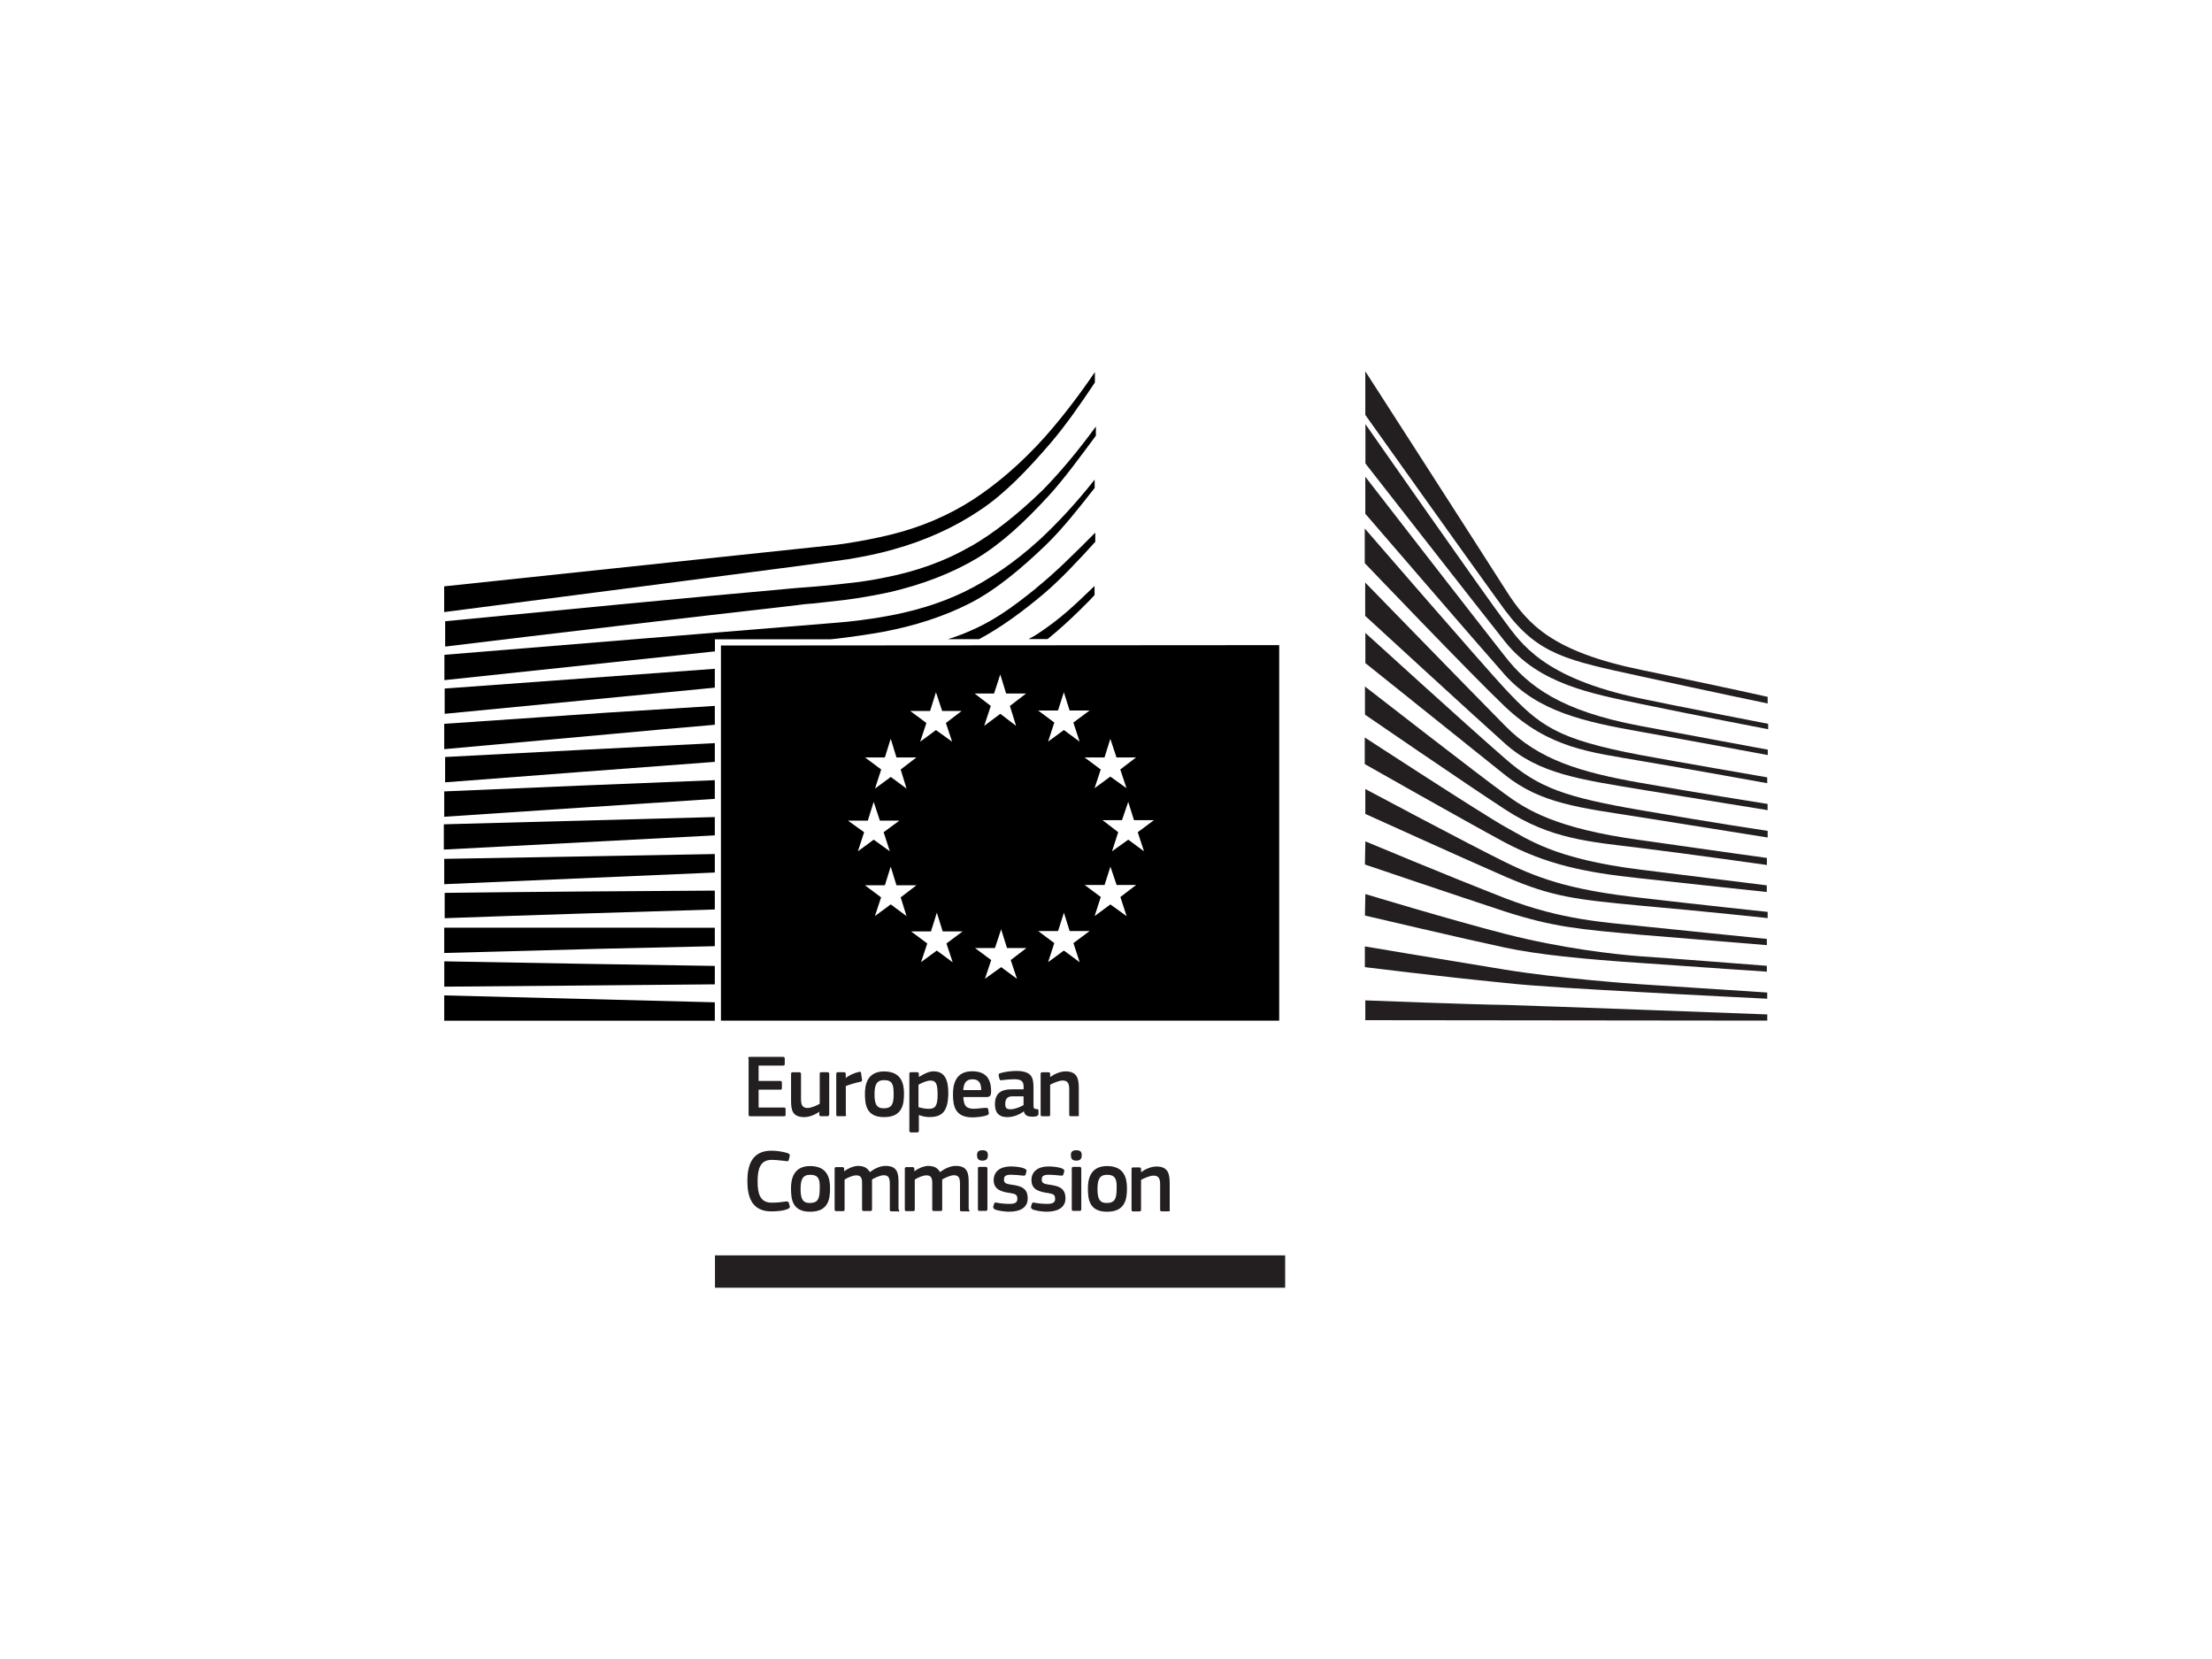 <?xml version="1.0" encoding="UTF-8"?>
<svg xmlns="http://www.w3.org/2000/svg" id="Logo" viewBox="0 0 400 300">
  <defs>
    <style>
      .cls-1 {
        fill: #000;
      }

      .cls-1, .cls-2 {
        stroke-width: 0px;
      }

      .cls-2 {
        fill: #231f20;
      }
    </style>
  </defs>
  <polygon class="cls-2" points="129.29 232.86 232.4 232.86 232.4 227.01 129.29 227.01 129.29 232.86"></polygon>
  <path class="cls-2" d="M246.89,67.14s21.55,33.49,25.46,39.65c3.91,6.15,8.41,11.04,24.4,14.34,15.92,3.3,22.9,4.88,22.9,4.88v1.2s-10.14-2.1-23.13-4.95c-13.06-2.85-18.33-3.83-24.33-11.86-4.95-6.75-25.3-35.37-25.3-35.37v-7.89h-.01Z"></path>
  <path class="cls-2" d="M246.89,76.67s22.23,31.83,25.24,35.74c2.93,3.91,6.91,10.21,24.56,13.9,4.51.98,23.05,4.58,23.05,4.58v.98s-14.04-2.7-23.05-4.58-18.39-3.61-24.48-11.19c-5.49-6.91-25.3-32.29-25.3-32.29v-7.13h-.01Z"></path>
  <path class="cls-2" d="M246.89,86.21s20.95,27.04,25.24,32.45c4.21,5.41,10.06,9.91,24.56,12.62,8.33,1.58,22.98,4.28,22.98,4.28v.98s-12.84-2.4-22.98-4.21c-10.14-1.8-18.55-3.61-24.56-10.29-5.25-5.93-25.24-29.14-25.24-29.14v-6.69h0Z"></path>
  <path class="cls-2" d="M246.81,95.59s21.25,24.56,25.3,28.91c6.39,6.83,9.46,9.16,24.48,12.02,6.01,1.12,22.98,4.05,22.98,4.05v1.06s-14.04-2.55-22.98-4.05c-8.93-1.58-16.45-2.18-24.56-9.91-6.15-5.85-25.24-25.84-25.24-25.84v-6.23h.01Z"></path>
  <path class="cls-2" d="M246.89,105.36s19.59,20.13,25.3,25.9c6.01,6.15,13.74,8.41,24.4,10.29,10.21,1.8,23.05,3.83,23.05,3.83v1.12s-12.09-1.95-23.05-3.75c-10.74-1.8-18.33-2.78-24.48-8.33-5.55-4.95-25.24-23.05-25.24-23.05v-6.01h.01Z"></path>
  <path class="cls-2" d="M246.89,114.44s18.63,16.97,25.3,22.75c6.09,5.33,11.04,6.99,24.48,9.31,13.44,2.33,22.98,3.75,22.98,3.75v1.2s-12.16-1.95-23.05-3.68c-10.89-1.72-17.87-2.4-24.4-7.59-7.51-6.01-25.3-20.27-25.3-20.27v-5.49h-.01Z"></path>
  <path class="cls-2" d="M246.81,124.13s21.25,16.52,25.24,19.37c3.98,2.93,9.24,6.31,24.56,8.41,15.17,2.18,22.9,3.23,22.9,3.23v1.28s-13.74-1.95-22.9-3.08-16.22-1.58-24.48-6.99c-8.03-5.25-25.3-17.12-25.3-17.12v-5.11h-.01Z"></path>
  <path class="cls-2" d="M246.81,133.37s21.33,13.9,25.38,16.15c4.05,2.18,8.79,5.79,24.4,7.73,15.62,1.95,22.9,2.85,22.9,2.85v1.2s-12.92-1.36-22.98-2.48c-10.06-1.06-16.97-2.55-24.48-6.53-7.51-4.05-25.24-14.12-25.24-14.12v-4.81h.01Z"></path>
  <path class="cls-2" d="M246.89,142.68s18.85,10.06,25.3,13.22c7.13,3.53,13.3,5.18,24.48,6.45,10.96,1.28,22.98,2.55,22.98,2.55v1.12s-11.12-1.2-22.98-2.25c-11.79-1.12-16-1.58-24.48-5.25-7.59-3.3-25.3-11.34-25.3-11.34v-4.51h0Z"></path>
  <path class="cls-2" d="M246.89,152.14s14.87,6.23,25.3,10.29c10.29,3.98,18.17,4.35,24.48,5.03,2.78.3,22.83,2.33,22.83,2.33v1.12s-12.02-.98-22.9-1.88c-10.89-.98-15.62-1.36-24.48-4.21-8.93-2.93-25.3-8.49-25.3-8.49l.08-4.21h0Z"></path>
  <path class="cls-2" d="M246.89,161.67s15.1,4.58,25.3,7.21c10.29,2.63,19.67,3.68,24.48,4.05,4.73.3,22.83,1.72,22.83,1.72v1.06s-10.29-.68-22.9-1.58c-10.21-.68-18.47-1.5-24.48-2.78-6.69-1.42-25.3-5.79-25.3-5.79l.08-3.91h0Z"></path>
  <path class="cls-2" d="M246.81,171.14s12.39,2.1,25.38,4.21c9.76,1.58,22.98,2.55,24.4,2.63s22.98,1.5,22.98,1.5v1.12s-13.82-.68-22.98-1.2c-9.54-.52-19.07-1.06-24.48-1.66-12.09-1.2-25.3-2.85-25.3-2.85v-3.75h0Z"></path>
  <path class="cls-2" d="M246.89,180.9s19.45.76,25.3.82c5.93.16,47.39,1.72,47.39,1.72v1.12l-72.69-.08v-3.61h0v.02Z"></path>
  <g>
    <path class="cls-2" d="M135.3,191.41c0-.22.08-.3.3-.3h6.01c.22,0,.3.16.3.3v.98c0,.22-.08.3-.3.3h-4.43v2.78h3.91c.22,0,.3.08.3.3v.98c0,.22-.08.3-.3.3h-3.91v3.23h4.58c.22,0,.3.08.3.3v.98c0,.22-.08.3-.3.3h-6.09c-.22,0-.3-.08-.3-.3v-10.14h-.08.01Z"></path>
    <path class="cls-2" d="M149.57,201.85h-1.12c-.22,0-.3-.16-.3-.3v-.52h0c-.6.46-1.72.98-2.7.98-2.18,0-2.4-1.28-2.4-3v-4.81c0-.22.08-.3.3-.3h1.2c.22,0,.3.16.3.3v4.58c0,.98.22,1.58,1.2,1.58.68,0,1.8-.52,2.18-.76v-5.41c0-.22.08-.3.3-.3h1.12c.22,0,.3.16.3.3v7.36c-.08.22-.16.3-.38.3h0Z"></path>
    <path class="cls-2" d="M153.02,201.55c0,.22-.08.3-.3.3h-1.2c-.22,0-.3-.08-.3-.3v-7.36c0-.22.08-.3.3-.3h1.12c.22,0,.3.16.3.3v.76h0c.46-.46,1.66-.98,2.4-1.12.22-.08.38,0,.38.3l.16,1.12c0,.22,0,.3-.3.38-.9.16-2.03.52-2.63.76v5.18h.08Z"></path>
    <path class="cls-2" d="M159.86,202.01c-3.3,0-3.45-2.4-3.45-4.28,0-1.5.38-3.98,3.45-3.98s3.61,2.1,3.61,3.98-.22,4.28-3.61,4.28ZM159.86,195.32c-1.36,0-1.72.9-1.72,2.55s.3,2.55,1.66,2.55c1.5,0,1.8-.82,1.8-2.55s-.22-2.55-1.72-2.55h-.01Z"></path>
    <path class="cls-2" d="M168.19,202.01c-.52,0-1.28-.08-2.03-.38h0v2.85c0,.16-.08.3-.3.3h-1.12c-.22,0-.3-.16-.3-.3v-10.29c0-.22.08-.3.3-.3h1.12c.22,0,.3.16.3.3v.52h.08c.6-.38,1.66-.98,2.55-.98,2.1,0,2.7,1.58,2.7,4.05-.08,2.7-.76,4.21-3.3,4.21ZM168.27,195.4c-.68,0-1.72.46-2.18.76v4.05c.76.22,1.36.3,1.88.3,1.2,0,1.58-.6,1.58-2.63s-.38-2.48-1.28-2.48Z"></path>
    <path class="cls-2" d="M174.2,198.4c.08,1.66.6,2.1,1.95,2.1.6,0,1.5-.16,2.1-.16.3,0,.38,0,.46.3l.08.52c.08.22,0,.38-.3.52-.6.22-1.8.38-2.63.38-3.08,0-3.53-1.95-3.53-4.13,0-1.58.3-4.21,3.45-4.21,2.93,0,3.45,1.88,3.45,3.68,0,.6-.16.98-.82.98h-4.21v.02h0ZM174.2,197.12h3.23c0-.98-.22-1.95-1.58-1.95-1.2,0-1.58.76-1.66,1.95Z"></path>
    <path class="cls-2" d="M185.17,200.95c-.82.6-1.88,1.06-3,1.06-1.72,0-2.25-.98-2.25-2.33,0-1.88.98-2.7,3.08-2.7h2.1v-.46c0-.98-.38-1.36-1.72-1.36-.52,0-1.58.08-2.18.16-.3.08-.38,0-.46-.22l-.16-.6c0-.22,0-.38.38-.46.68-.22,1.95-.38,2.78-.38,2.78,0,3.15,1.12,3.15,3v3.15c0,.68.08.68.6.76.22,0,.3.08.3.22v.68c0,.16-.16.3-.38.38s-.52.08-.76.08c-.82,0-1.36-.22-1.5-.98h.01ZM185.09,198.25h-1.95c-.82,0-1.36.3-1.36,1.36,0,.76.22.98.98.98.68,0,1.72-.38,2.33-.76v-1.58h0Z"></path>
    <path class="cls-2" d="M194.85,201.85h-1.2c-.22,0-.3-.08-.3-.3v-4.58c0-.98-.22-1.58-1.2-1.58-.68,0-1.8.52-2.25.76v5.41c0,.22-.08.3-.3.3h-1.12c-.22,0-.3-.08-.3-.3v-7.36c0-.22.08-.3.3-.3h1.12c.22,0,.3.16.3.3v.52h.08c.6-.46,1.72-.98,2.7-.98,2.18,0,2.4,1.42,2.4,3.08v4.73c.08.22,0,.3-.22.3h0Z"></path>
    <path class="cls-2" d="M139.5,208.08c.82,0,2.1.16,3,.46.22.16.38.22.3.52l-.16.68c-.08.22-.16.3-.46.22-.82-.08-1.8-.22-2.63-.22-2.18,0-2.55,1.8-2.55,3.91s.38,3.83,2.55,3.83c.98,0,1.72-.08,2.63-.22.3,0,.38.08.46.22l.16.6c.08.22,0,.38-.3.52-.82.38-2.18.46-3,.46-3.61,0-4.35-2.7-4.35-5.49,0-2.63.68-5.49,4.35-5.49Z"></path>
    <path class="cls-2" d="M146.49,219.12c-3.3,0-3.45-2.4-3.45-4.28,0-1.5.38-3.98,3.45-3.98s3.61,2.1,3.61,3.98-.22,4.28-3.61,4.28ZM146.49,212.44c-1.36,0-1.72.9-1.72,2.55s.3,2.55,1.66,2.55c1.5,0,1.8-.82,1.8-2.55.08-1.72-.22-2.55-1.72-2.55h-.01Z"></path>
    <path class="cls-2" d="M162.41,219.05h-1.2c-.22,0-.3-.08-.3-.3v-4.65c0-1.2-.3-1.58-1.12-1.58-.6,0-1.58.46-2.1.76v5.41c0,.22-.08.3-.3.3h-1.2c-.22,0-.3-.08-.3-.3v-4.73c0-.98-.22-1.42-1.06-1.42-.6,0-1.5.38-2.1.76v5.41c0,.22-.08.3-.3.3h-1.2c-.22,0-.3-.08-.3-.3v-7.36c0-.22.08-.3.3-.3h1.12c.22,0,.3.16.3.3v.46h0c.6-.46,1.5-.9,2.4-.98.98,0,1.72.22,2.25,1.12.82-.6,1.8-1.12,2.85-1.12,2.18,0,2.33,1.42,2.33,3v4.81c.22.3.16.46-.08.46v-.02h-.01Z"></path>
    <path class="cls-2" d="M175.1,219.05h-1.2c-.22,0-.3-.08-.3-.3v-4.65c0-1.2-.3-1.58-1.12-1.58-.6,0-1.58.46-2.1.76v5.41c0,.22-.08.3-.3.3h-1.2c-.22,0-.3-.08-.3-.3v-4.73c0-.98-.22-1.42-1.06-1.42-.6,0-1.5.38-2.1.76v5.41c0,.22-.08.3-.3.3h-1.2c-.22,0-.3-.08-.3-.3v-7.36c0-.22.08-.3.3-.3h1.12c.22,0,.3.16.3.3v.46h0c.6-.46,1.5-.9,2.4-.98.98,0,1.72.22,2.25,1.12.82-.6,1.8-1.12,2.85-1.12,2.18,0,2.33,1.42,2.33,3v4.81c.22.3.16.46-.08.46v-.02h-.01Z"></path>
    <path class="cls-2" d="M177.66,209.88c-.82,0-.98-.46-.98-.98s.16-.9.98-.9.98.38.98.9-.16.98-.98.98ZM178.56,218.67c0,.16-.08.3-.3.3h-1.12c-.22,0-.3-.08-.3-.3v-7.36c0-.22.08-.3.3-.3h1.12c.22,0,.3.16.3.3v7.36Z"></path>
    <path class="cls-2" d="M182.53,219.12c-.82,0-1.88-.16-2.55-.38-.3-.16-.38-.3-.38-.52l.16-.52c.08-.22.16-.3.46-.22.76.16,1.72.22,2.33.22,1.06,0,1.42-.3,1.42-.9,0-.76-.3-.9-1.28-1.06-1.58-.22-3-.6-3-2.33,0-1.58,1.2-2.48,3.08-2.48.68,0,1.8.08,2.48.38.3.16.38.22.38.46l-.16.6c-.08.22-.16.22-.46.22-.68-.08-1.58-.16-2.18-.16-1.06,0-1.28.3-1.28.9s.38.76,1.36.9c1.58.22,2.93.52,2.93,2.48,0,1.8-1.58,2.4-3.3,2.4h-.01Z"></path>
    <path class="cls-2" d="M189.36,219.12c-.82,0-1.88-.16-2.55-.38-.3-.16-.38-.3-.38-.52l.16-.52c.08-.22.16-.3.46-.22.76.16,1.72.22,2.33.22,1.06,0,1.42-.3,1.42-.9,0-.76-.3-.9-1.28-1.06-1.58-.22-3-.6-3-2.33,0-1.58,1.2-2.48,3.08-2.48.68,0,1.8.08,2.48.38.3.16.38.22.38.46l-.16.6c-.08.22-.16.22-.46.22-.68-.08-1.58-.16-2.18-.16-1.06,0-1.28.3-1.28.9s.38.76,1.36.9c1.58.22,2.93.52,2.93,2.48,0,1.8-1.66,2.4-3.3,2.4h-.01Z"></path>
    <path class="cls-2" d="M194.63,209.88c-.82,0-.98-.46-.98-.98s.16-.9.98-.9.98.38.98.9-.16.98-.98.98ZM195.53,218.67c0,.16-.08.3-.3.3h-1.12c-.22,0-.3-.08-.3-.3v-7.36c0-.22.08-.3.3-.3h1.12c.22,0,.3.16.3.3v7.36Z"></path>
    <path class="cls-2" d="M200.18,219.12c-3.3,0-3.45-2.4-3.45-4.28,0-1.5.38-3.98,3.45-3.98s3.61,2.1,3.61,3.98-.22,4.28-3.61,4.28ZM200.18,212.44c-1.36,0-1.72.9-1.72,2.55s.3,2.55,1.66,2.55c1.5,0,1.8-.82,1.8-2.55.08-1.72-.22-2.55-1.72-2.55h-.01Z"></path>
    <path class="cls-2" d="M211.29,219.05h-1.2c-.22,0-.3-.08-.3-.3v-4.58c0-.98-.22-1.58-1.2-1.58-.68,0-1.8.52-2.25.76v5.41c0,.22-.08.3-.3.3h-1.12c-.22,0-.3-.08-.3-.3v-7.36c0-.22.08-.3.3-.3h1.12c.22,0,.3.16.3.3v.52h.08c.6-.46,1.72-.98,2.7-.98,2.18,0,2.4,1.42,2.4,3.08v4.73c.08.16,0,.3-.22.3h0Z"></path>
  </g>
  <g>
    <path class="cls-1" d="M153.24,101.15c3.08-.52,5.79-1.06,8.33-1.8,5.71-1.58,11.04-3.98,15.7-7.13,4.51-3,8.63-7.36,12.76-12.16,2.63-3.08,5.41-7.05,7.96-10.89v-1.88c-3.08,4.51-6.09,8.41-9.16,11.86-4.13,4.58-8.41,8.26-12.76,11.12-4.51,2.93-9.61,5.11-15.17,6.45-2.48.6-5.11,1.12-8.11,1.58-1.95.3-3.98.46-5.93.68-.76.08-66.54,7.05-66.54,7.05v4.65h.01s70.89-9.16,72.91-9.54Z"></path>
    <path class="cls-1" d="M175.5,98.82h-.02c-4.43,2.57-9.54,4.44-15.24,5.57-2.4.52-5.03.9-8.03,1.2-1.8.22-3.53.38-5.33.52-.98.08-1.95.16-2.85.22-21.7,1.95-43.33,4.05-63.53,6.01v4.58c20.35-2.48,42.13-5.03,63.83-7.51.98-.16,1.95-.22,2.93-.3,1.8-.22,3.53-.38,5.33-.6,3.08-.38,5.79-.9,8.26-1.42,5.85-1.36,11.19-3.38,15.84-6.15,4.58-2.78,8.63-6.61,12.92-11.26,2.7-2.93,5.71-7.05,8.56-10.89v-1.66c-3.3,4.51-6.45,8.26-9.61,11.49-4.35,4.21-8.71,7.73-13.06,10.21Z"></path>
    <path class="cls-1" d="M150.23,115.6l1.08-.11c3.08-.38,5.71-.76,8.19-1.2,6.01-1.12,11.26-2.85,15.84-5.18,4.73-2.4,9.46-6.39,13.82-10.59,2.93-2.85,5.79-6.45,8.79-10.29v-1.5c-3.38,4.28-6.75,7.89-10.06,10.96h-.01c-4.35,3.97-8.86,7.04-13.44,9.3-4.51,2.18-9.46,3.68-15.32,4.65-2.4.38-5.03.76-8.03.98l-70.73,5.79v4.58l48.92-5.2v-2.18h20.97v-.02Z"></path>
    <path class="cls-1" d="M109.92,128.86l-29.59,2.03v4.58l29.81-2.7c5.9-.56,12.43-1.13,19.12-1.71v-3.41c-6.42.39-12.84.8-19.34,1.21Z"></path>
    <path class="cls-1" d="M197.93,107.62v-1.66c-3.83,3.68-6.01,5.79-10.14,8.56-.56.37-1.16.71-1.79,1.04h3.44c3.97-3.17,8.49-7.88,8.49-7.95Z"></path>
    <path class="cls-1" d="M80.49,136.89v4.58c16.43-1.26,32.62-2.51,48.77-3.7v-3.39c-15.71.77-31.6,1.61-48.77,2.51h0Z"></path>
    <path class="cls-1" d="M80.33,143.12v4.58c16.48-1.1,32.68-2.19,48.93-3.24v-3.38c-16.07.63-32.32,1.31-48.93,2.03h0Z"></path>
    <polygon class="cls-1" points="80.26 149.06 80.26 153.63 129.26 151.06 129.26 147.75 80.26 149.06"></polygon>
    <polygon class="cls-1" points="80.33 155.31 80.33 159.89 129.26 157.78 129.26 154.44 80.33 155.31"></polygon>
    <path class="cls-1" d="M80.41,161.46v4.58c15.73-.57,32.22-1.08,48.85-1.58v-3.41c-16.22.09-32.43.21-48.85.41h0Z"></path>
    <path class="cls-1" d="M108.49,167.75h-28.16v4.58l28.24-.76c6.63-.16,13.62-.31,20.69-.47v-3.33c-7.09-.02-14.07-.02-20.77-.02Z"></path>
    <path class="cls-1" d="M80.34,173.84v4.58c15.77-.13,32.39-.26,48.92-.42v-3.33c-16.22-.26-32.43-.51-48.92-.83h0Z"></path>
    <polygon class="cls-1" points="80.33 180 80.33 184.58 129.26 184.58 129.26 181.25 80.33 180"></polygon>
  </g>
  <path class="cls-1" d="M130.37,116.72v67.84h100.95v-67.9s-100.95.07-100.95.07ZM200.78,133.59l1.12,3.38h3.53l-2.85,2.18,1.13,3.38-2.93-2.1-2.85,2.1,1.12-3.38-2.92-2.18h3.6l1.06-3.38h0ZM191.32,128.48l1.06-3.3,1.04,3.3h3.61l-2.93,2.18,1.13,3.45-2.85-2.1-2.85,2.1,1.12-3.45-2.92-2.18h3.6ZM168.19,128.56l1.06-3.38,1.12,3.38h3.53l-2.85,2.18,1.12,3.38-2.92-2.1-2.85,2.1,1.12-3.38-2.93-2.18h3.61ZM160.01,136.97l1.06-3.38,1.04,3.38h3.61l-2.85,2.18,1.06,3.45-2.85-2.1-2.85,2.1,1.12-3.45-2.92-2.18h3.6ZM153.32,148.39h3.61l1.06-3.39,1.12,3.39h3.53l-2.85,2.1,1.12,3.45-2.92-2.1-2.85,2.1,1.12-3.45-2.93-2.1h0ZM161.06,163.55l-2.85,2.11,1.12-3.39-2.92-2.18h3.6l1.06-3.38,1.04,3.38h3.61l-2.85,2.18,1.06,3.39-2.85-2.11h0ZM172.25,173.99l-2.85-2.1-2.85,2.1,1.13-3.38-2.93-2.18h3.6l1.06-3.39,1.06,3.39h3.6l-2.92,2.18,1.12,3.38h0ZM179.76,125.41l1.12-3.45,1.06,3.45h3.61l-2.93,2.25,1.12,3.6-2.85-2.18-2.92,2.18,1.2-3.6-2.93-2.25h3.53ZM183.89,176.99l-2.85-2.1-2.93,2.1,1.13-3.38-2.93-2.18h3.61l1.12-3.38,1.06,3.38h3.52l-2.85,2.18,1.13,3.38h0ZM195.23,173.99l-2.85-2.1-2.85,2.1,1.12-3.45-2.92-2.18h3.6l1.06-3.31,1.04,3.31h3.61l-2.93,2.18,1.13,3.45h0ZM203.72,165.66l-2.93-2.11-2.85,2.11,1.12-3.45-2.92-2.18h3.6l1.06-3.31,1.12,3.31h3.53l-2.85,2.18,1.13,3.45h0ZM206.87,153.94l-2.85-2.1-2.93,2.1,1.12-3.45-2.84-2.18h3.52l1.13-3.31,1.04,3.31h3.61l-2.93,2.18,1.13,3.45Z"></path>
  <g>
    <path class="cls-1" d="M188.75,107.37c3.08-2.63,6.09-5.85,9.31-9.39v-1.66c-3.98,3.98-7.21,7.21-10.66,9.99l.02.02c-4.51,3.61-7.89,6.15-13.36,8.33-.87.34-1.74.64-2.63.92h5.62c3.98-2.12,7.94-5.05,11.71-8.22Z"></path>
    <polygon class="cls-1" points="80.41 124.51 80.41 129.08 129.26 124.35 129.26 120.94 80.41 124.51"></polygon>
  </g>
</svg>
